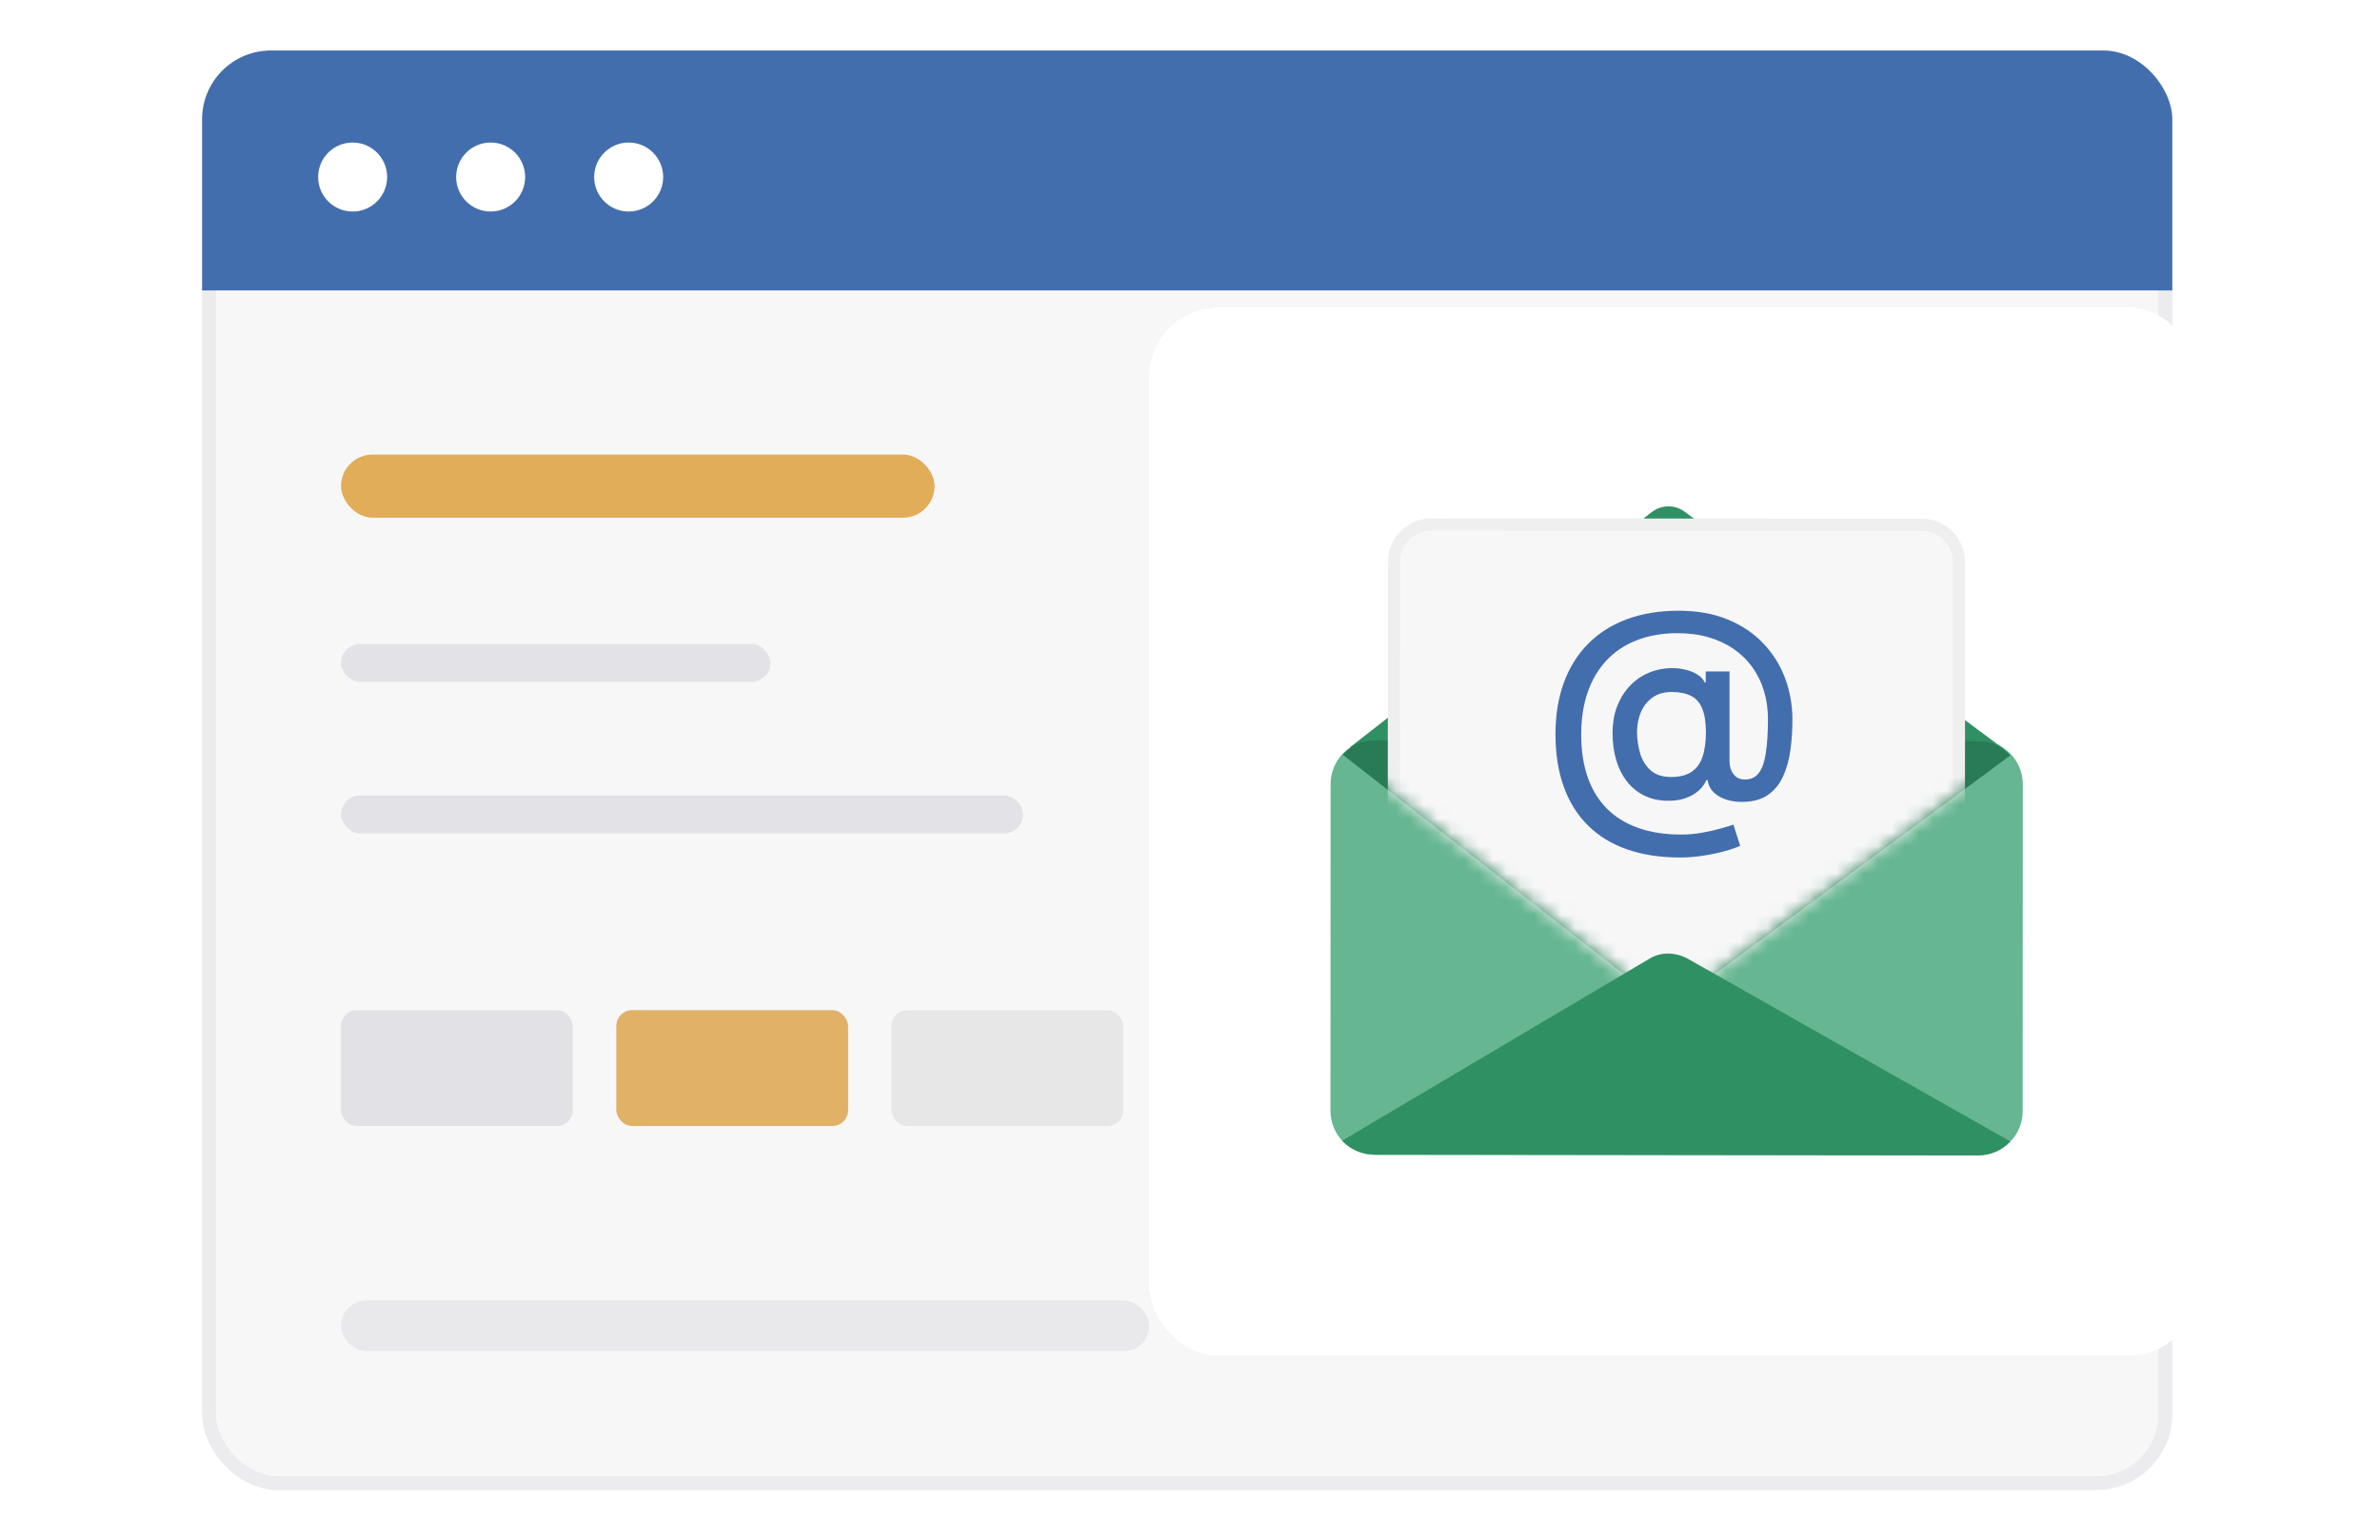 <svg width="173" height="112" viewBox="0 0 173 112" fill="none" xmlns="http://www.w3.org/2000/svg">
<g clip-path="url(#clip0_1619_9059)">
<rect x="15.19" y="4.172" width="142.213" height="103.656" rx="5.016" fill="#F7F7F8" stroke="#ECECEE"/>
<rect opacity="0.5" x="24.787" y="73.443" width="16.849" height="8.424" rx="1.147" fill="#CECED4"/>
<rect x="44.799" y="73.443" width="16.849" height="8.424" rx="1.147" fill="#E0B166"/>
<rect opacity="0.5" x="64.805" y="73.443" width="16.849" height="8.424" rx="1.147" fill="#D9D9D9"/>
<rect x="14.69" y="3.672" width="143.213" height="17.443" fill="#436EAD"/>
<ellipse cx="25.633" cy="12.871" rx="2.508" ry="2.508" fill="white"/>
<ellipse cx="35.665" cy="12.871" rx="2.508" ry="2.508" fill="white"/>
<ellipse cx="45.698" cy="12.871" rx="2.508" ry="2.508" fill="white"/>
<rect x="24.787" y="33.049" width="43.148" height="4.59" rx="2.295" fill="#E1AD59"/>
<rect opacity="0.3" x="24.787" y="94.558" width="58.754" height="3.672" rx="1.836" fill="#C9C9CF"/>
<rect opacity="0.5" x="24.787" y="46.82" width="31.213" height="2.754" rx="1.377" fill="#D1D1D7"/>
<rect opacity="0.5" x="24.787" y="57.836" width="49.574" height="2.754" rx="1.377" fill="#D1D1D7"/>
</g>
<g filter="url(#filter0_d_1619_9059)">
<rect x="83.541" y="18.361" width="76.197" height="76.197" rx="5" fill="white" shape-rendering="crispEdges"/>
<path d="M143.842 49.827L99.918 49.809C98.152 49.808 96.72 51.239 96.719 53.005L96.71 76.763C96.709 78.528 98.14 79.96 99.906 79.961L143.83 79.979C145.596 79.979 147.028 78.549 147.029 76.783L147.038 53.025C147.039 51.259 145.608 49.827 143.842 49.827Z" fill="#65B691"/>
<path d="M145.616 50.425C145.02 51.061 144.82 51.787 143.764 51.806L99.901 51.751C98.867 51.726 98.76 50.956 98.145 50.316L120.08 33.218C120.785 32.693 121.731 32.673 122.456 33.203L145.616 50.425Z" fill="#2F9064"/>
<path d="M146.098 50.889C145.527 50.271 144.781 49.895 143.791 49.892L99.928 49.837C98.894 49.812 98.189 50.228 97.593 50.865L120.048 68.393C120.751 68.966 121.741 68.969 122.446 68.443L146.142 50.911L146.098 50.889Z" fill="#287B55"/>
<mask id="mask0_1619_9059" style="mask-type:luminance" maskUnits="userSpaceOnUse" x="97" y="27" width="50" height="42">
<path d="M146.099 50.888C145.529 50.271 144.971 29.064 143.937 29.039L101.331 27.91C100.298 27.885 98.146 50.206 97.55 50.842L120.006 68.37C120.708 68.944 121.698 68.947 122.403 68.421L146.099 50.888Z" fill="white"/>
</mask>
<g mask="url(#mask0_1619_9059)">
<path d="M104.033 34.135L139.694 34.149C141.171 34.15 142.399 35.379 142.398 36.856L142.383 74.043L101.311 74.026L101.326 36.84C101.326 35.362 102.555 34.134 104.033 34.135Z" fill="#F7F7F8" stroke="#EFEFF0" stroke-width="0.884"/>
<path d="M122.117 58.344C120.664 58.344 119.375 58.144 118.249 57.746C117.129 57.352 116.184 56.771 115.415 56.002C114.646 55.238 114.063 54.3 113.664 53.189C113.266 52.078 113.066 50.809 113.066 49.384C113.066 47.996 113.268 46.749 113.671 45.643C114.074 44.536 114.66 43.594 115.429 42.816C116.203 42.033 117.143 41.435 118.249 41.022C119.356 40.61 120.612 40.403 122.019 40.403C123.365 40.403 124.551 40.614 125.578 41.036C126.604 41.458 127.467 42.037 128.166 42.773C128.869 43.509 129.399 44.353 129.755 45.305C130.111 46.257 130.289 47.263 130.289 48.322C130.289 49.063 130.243 49.787 130.149 50.495C130.055 51.199 129.882 51.836 129.628 52.408C129.38 52.975 129.019 53.43 128.545 53.772C128.076 54.11 127.467 54.286 126.717 54.3C126.318 54.314 125.931 54.267 125.556 54.159C125.181 54.051 124.863 53.878 124.6 53.639C124.337 53.395 124.178 53.086 124.122 52.711L124.037 52.711C123.925 52.987 123.737 53.245 123.475 53.484C123.212 53.718 122.877 53.906 122.469 54.047C122.066 54.183 121.597 54.239 121.063 54.215C120.472 54.192 119.94 54.058 119.466 53.815C118.993 53.571 118.587 53.233 118.249 52.802C117.917 52.371 117.661 51.859 117.483 51.269C117.305 50.678 117.216 50.022 117.216 49.3C117.216 48.606 117.316 47.984 117.518 47.436C117.72 46.883 117.994 46.407 118.341 46.008C118.693 45.605 119.096 45.286 119.551 45.052C120.005 44.818 120.486 44.67 120.992 44.609C121.485 44.553 121.937 44.567 122.35 44.651C122.762 44.736 123.104 44.864 123.376 45.038C123.653 45.211 123.826 45.401 123.897 45.608L123.988 45.608L123.988 44.82L125.718 44.82L125.718 51.346C125.718 51.717 125.814 52.031 126.007 52.288C126.203 52.546 126.482 52.675 126.843 52.675C127.27 52.675 127.603 52.518 127.842 52.204C128.086 51.89 128.257 51.407 128.355 50.755C128.459 50.104 128.51 49.269 128.51 48.252C128.51 47.539 128.414 46.869 128.222 46.24C128.034 45.608 127.755 45.035 127.385 44.525C127.019 44.009 126.569 43.566 126.035 43.195C125.5 42.825 124.891 42.539 124.206 42.337C123.526 42.136 122.774 42.035 121.949 42.035C120.828 42.035 119.832 42.208 118.96 42.555C118.088 42.898 117.352 43.392 116.752 44.039C116.156 44.686 115.704 45.462 115.394 46.367C115.089 47.267 114.937 48.278 114.937 49.398C114.937 50.566 115.094 51.602 115.408 52.507C115.722 53.407 116.187 54.166 116.801 54.785C117.415 55.404 118.174 55.873 119.079 56.192C119.984 56.515 121.027 56.677 122.209 56.677C122.734 56.677 123.25 56.63 123.756 56.536C124.262 56.447 124.712 56.344 125.106 56.227C125.505 56.114 125.803 56.023 125.999 55.953L126.492 57.493C126.201 57.629 125.814 57.762 125.331 57.894C124.853 58.025 124.333 58.133 123.77 58.217C123.212 58.301 122.661 58.344 122.117 58.344ZM121.47 52.492C122.08 52.492 122.57 52.371 122.94 52.127C123.315 51.883 123.585 51.52 123.749 51.037C123.918 50.549 124.002 49.94 124.002 49.208C123.998 48.496 123.906 47.928 123.728 47.506C123.554 47.08 123.283 46.775 122.912 46.592C122.546 46.404 122.075 46.311 121.499 46.311C120.969 46.311 120.516 46.44 120.141 46.698C119.771 46.955 119.487 47.305 119.29 47.745C119.098 48.186 119 48.676 118.995 49.215C119 49.783 119.079 50.317 119.234 50.819C119.393 51.316 119.651 51.719 120.008 52.028C120.369 52.338 120.856 52.492 121.47 52.492Z" fill="#436EAD"/>
</g>
<path d="M146.087 79.023C145.492 79.659 144.655 80.009 143.775 80.007L99.912 79.951C98.988 79.927 98.132 79.551 97.561 78.933L119.925 65.686C120.718 65.205 121.752 65.229 122.587 65.65L146.11 78.979L146.087 79.023Z" fill="#2F9064"/>
</g>
<defs>
<filter id="filter0_d_1619_9059" x="75.541" y="14.361" width="92.197" height="92.197" filterUnits="userSpaceOnUse" color-interpolation-filters="sRGB">
<feFlood flood-opacity="0" result="BackgroundImageFix"/>
<feColorMatrix in="SourceAlpha" type="matrix" values="0 0 0 0 0 0 0 0 0 0 0 0 0 0 0 0 0 0 127 0" result="hardAlpha"/>
<feOffset dy="4"/>
<feGaussianBlur stdDeviation="4"/>
<feComposite in2="hardAlpha" operator="out"/>
<feColorMatrix type="matrix" values="0 0 0 0 0.789 0 0 0 0 0.811 0 0 0 0 0.809 0 0 0 0.6 0"/>
<feBlend mode="normal" in2="BackgroundImageFix" result="effect1_dropShadow_1619_9059"/>
<feBlend mode="normal" in="SourceGraphic" in2="effect1_dropShadow_1619_9059" result="shape"/>
</filter>
<clipPath id="clip0_1619_9059">
<rect x="14.69" y="3.672" width="143.213" height="104.656" rx="5" fill="white"/>
</clipPath>
</defs>
</svg>
